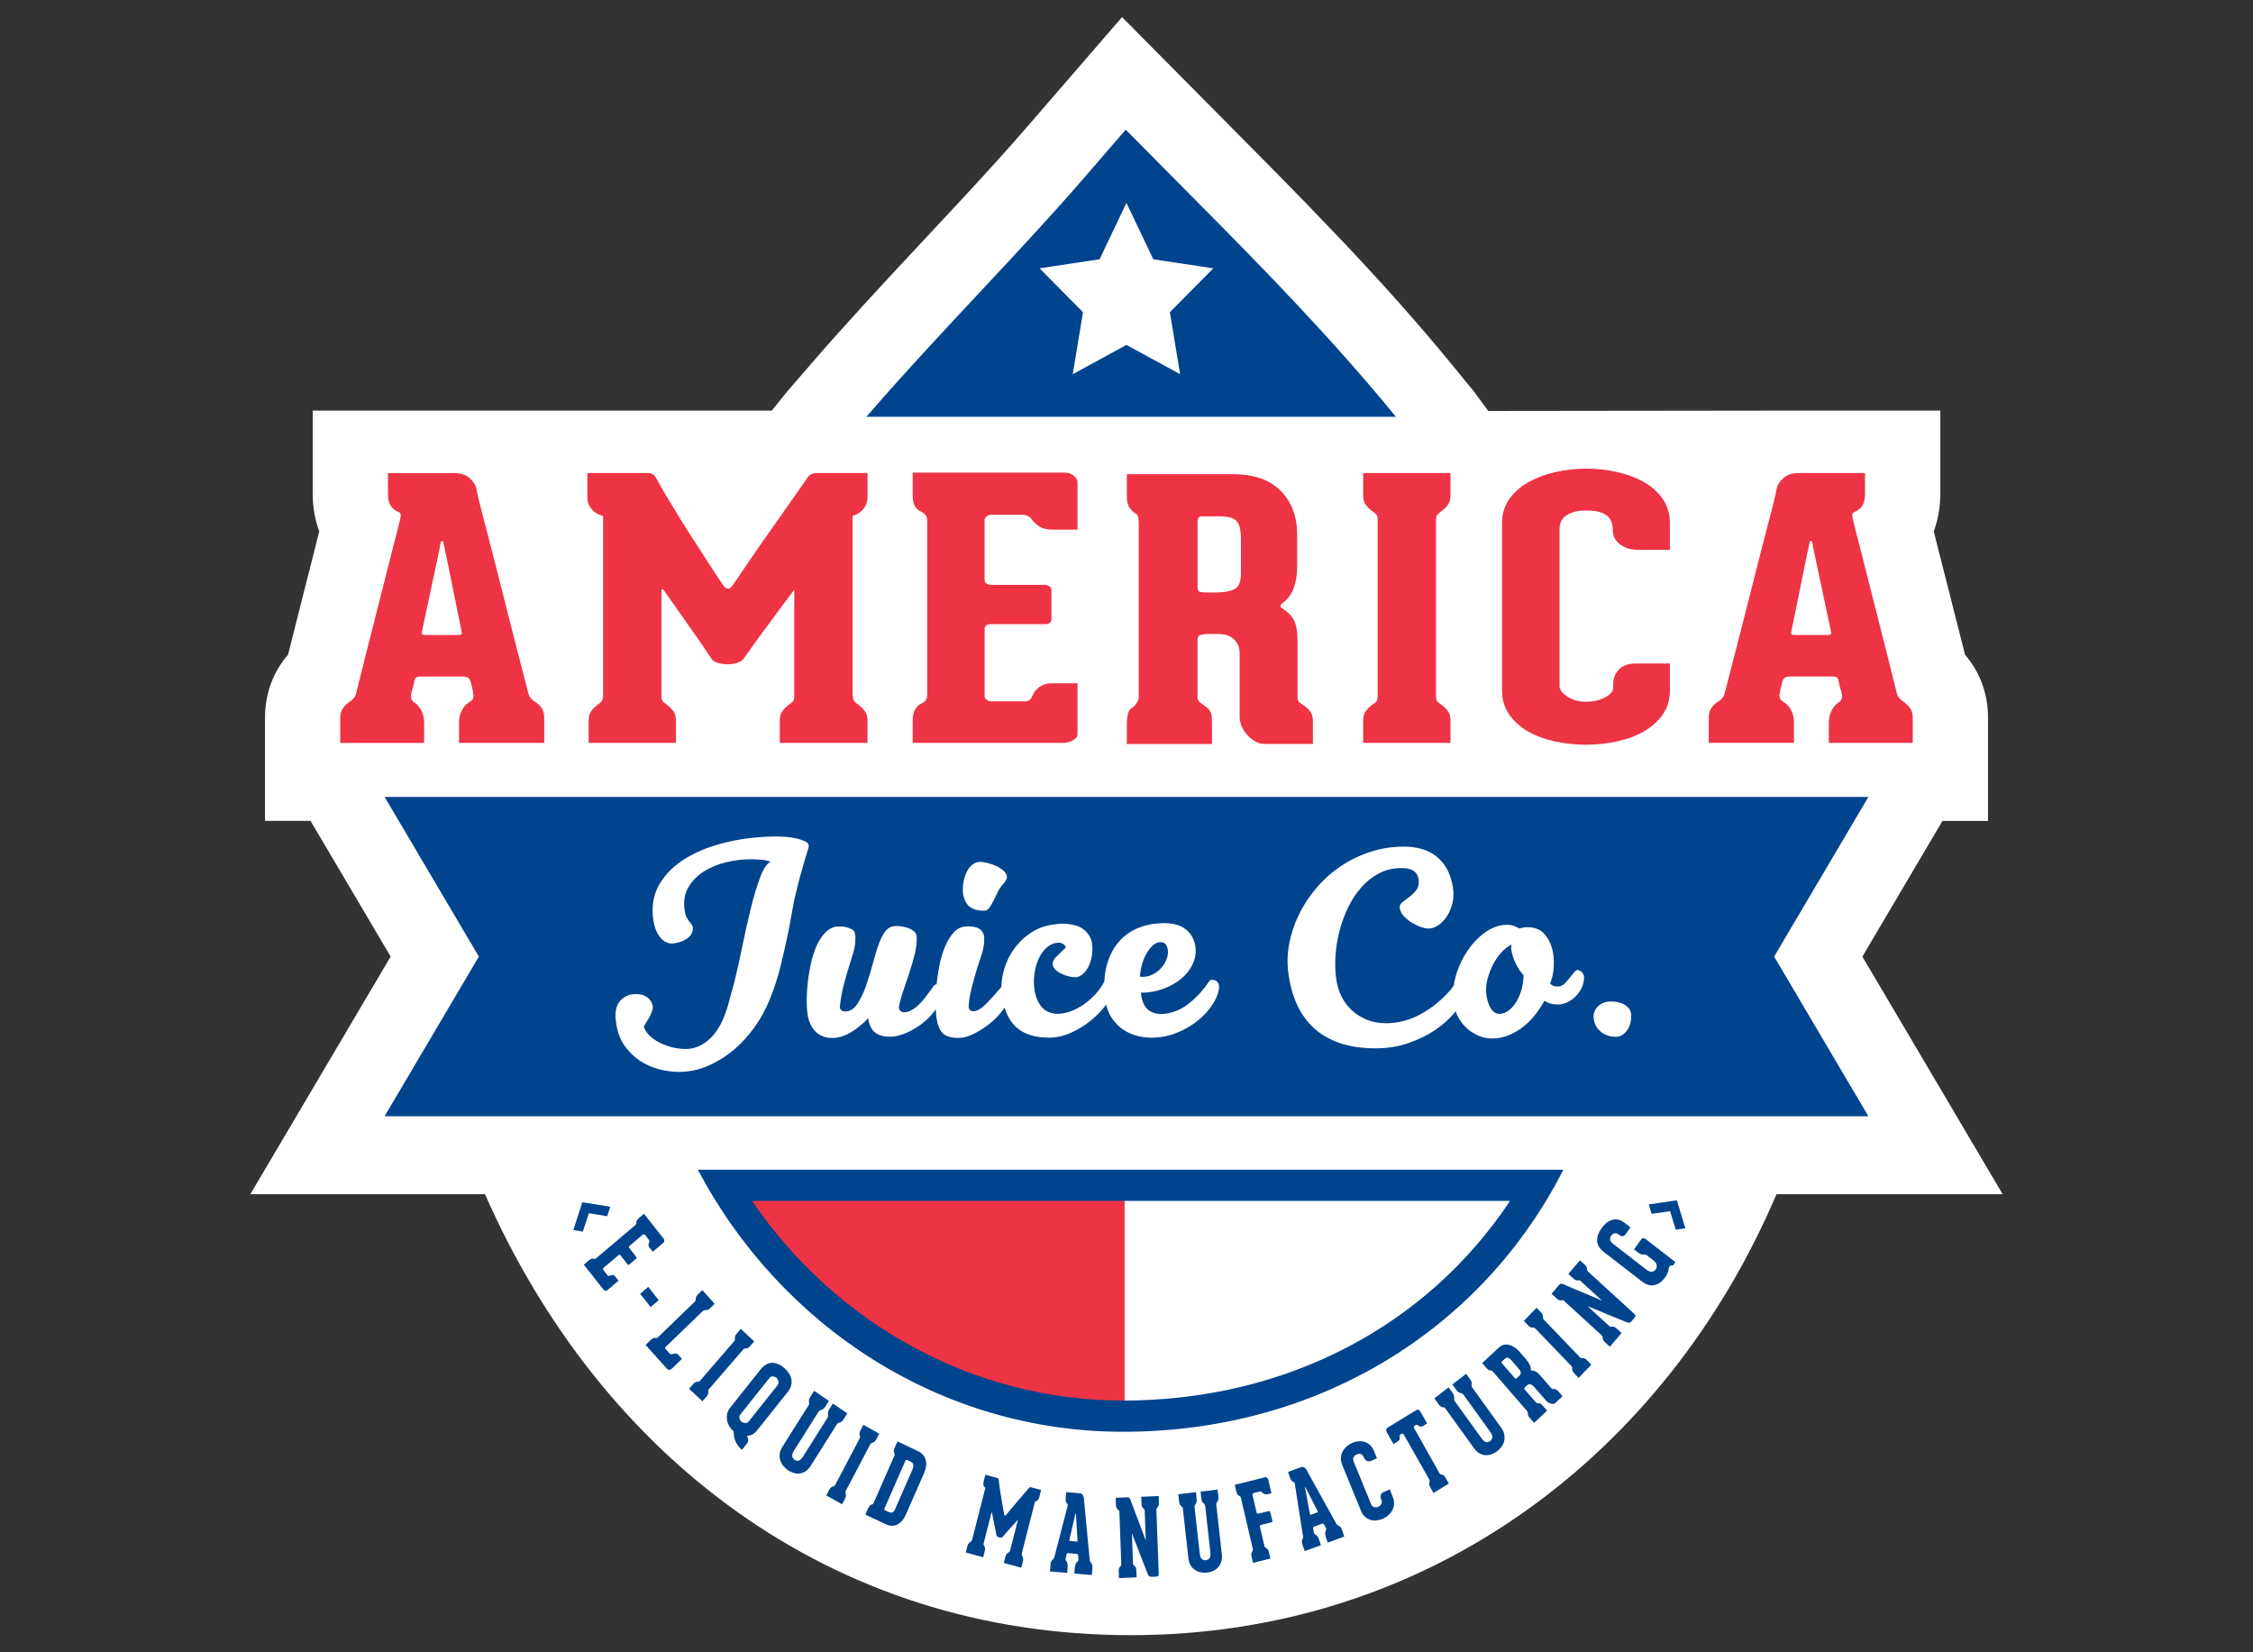 <?xml version="1.0" encoding="utf-8"?>
<!-- Generator: Adobe Illustrator 23.0.1, SVG Export Plug-In . SVG Version: 6.00 Build 0)  -->
<svg version="1.1" id="Layer_1" xmlns="http://www.w3.org/2000/svg" xmlns:xlink="http://www.w3.org/1999/xlink" x="0px" y="0px"
	 viewBox="0 0 810 594" style="enable-background:new 0 0 810 594;" xml:space="preserve">
<rect x="0" y="0" width="810" height="594" fill="#333333" stroke="none"/>
<style type="text/css">
	.st0{fill:#FFFFFF;}
	.st1{clip-path:url(#SVGID_2_);}
	.st2{fill:#ED3344;}
	.st3{fill:#00448E;}
	.st4{fill:#EE3444;}
</style>
<g>
	<g>
		<path class="st0" d="M720,429.32l-50.44-85.43l28.8-48.78h16.37v-27.72v-8.93v-0.47c0-8.07-2.55-15.52-7.46-21.65
			c-0.27-0.33-0.54-0.66-0.81-0.98c-2.2-8.79-4.24-16.86-6.14-24.26c-0.98-3.77-1.92-7.45-2.82-11.05
			c-0.82-3.31-1.57-6.32-2.28-9.05c1.37-3.66,2.36-8.17,2.36-13.57v-7v-22.82h-50.79l-111.75,0.13l-5.11-6.96l-1.72-2.1l-5.69-6.97
			c-12.49-15.29-25.65-29.92-38.9-43.97l-13.96-14.57c-7.01-7.23-14-14.29-20.87-21.22L403.4,6.15l-34.07,39.38
			c-7.7,8.9-16.02,18.01-24.27,26.9l-16.43,17.61c-12.28,13.16-24.92,26.76-37.29,41.08l-7.18,8.3l-1.2,1.39l-5.48,6.8H112.42v22.82
			v7c0,5.41,0.99,9.93,2.36,13.57c-0.7,2.72-1.46,5.74-2.27,9.03c-0.89,3.6-1.83,7.28-2.85,11.19c-1.88,7.31-3.91,15.36-6.1,24.15
			c-0.29,0.34-0.58,0.68-0.86,1.03c-4.85,6.04-7.42,13.5-7.42,21.59v0.47v8.93v27.72h16.37l28.8,48.78L90,429.32
			c0,0,61.21,0,84.36,0c41.33,93.81,124.01,158.52,232.16,158.52c108.15,0,192.81-66.11,232.16-158.52H720z"/>
		<g>
			<g>
				<defs>
					<path id="SVGID_1_" d="M229.32,331.32c0-97.33,68.23-167.57,126.01-229.54c11.85-12.66,23.44-25.14,34.15-37.52l15.25-17.63
						l25.19,25.42c68.18,68.64,150.26,154.16,150.26,262.94c0,101.09-76.16,177.32-177.19,177.32
						C307.22,512.3,229.32,431.1,229.32,331.32z"/>
				</defs>
				<clipPath id="SVGID_2_">
					<use xlink:href="#SVGID_1_"  style="overflow:visible;"/>
				</clipPath>
				<g class="st1">
					<g>
						<g>
							<path class="st2" d="M252.61,509.46c49.18,2.21,99.87,3.66,151.72,4.3v-91.33H252.61V509.46z"/>
						</g>
					</g>
				</g>
			</g>
			<g>
				<g>
					<path class="st3" d="M211.79,436.18c-0.07,0.02-0.12,0.05-0.13,0.08l-2.09,6.4c-0.02,0.06-0.06,0.09-0.13,0.08l-3.23-0.52
						c-0.06-0.01-0.09-0.05-0.06-0.11l3.18-9.81l0.03-0.1l0.02,0.03l0.08-0.01l9.84,1.59c0.06,0.01,0.09,0.05,0.07,0.11l-1.03,3.22
						c-0.02,0.06-0.06,0.09-0.13,0.08L211.79,436.18z"/>
				</g>
				<g>
					<path class="st3" d="M231.47,443.72c-0.15,0-0.27,0.04-0.36,0.12l-4.8,4.06c-0.14,0.12-0.21,0.24-0.21,0.37
						c-0.01,0.13,0.03,0.25,0.11,0.35l2.51,3.19c0.06,0.08,0.1,0.2,0.11,0.35c0.01,0.15-0.07,0.29-0.22,0.42l-2.31,1.95
						c-0.27,0.23-0.5,0.22-0.7-0.04l-2.53-3.21c-0.2-0.25-0.43-0.27-0.68-0.07l-5.4,4.57c-0.12,0.1-0.18,0.22-0.19,0.37
						c-0.02,0.15,0.02,0.27,0.1,0.37l1.6,2.03c0.12,0.15,0.31,0.19,0.57,0.11c0.13-0.05,0.27-0.1,0.45-0.17
						c0.17-0.07,0.35-0.1,0.55-0.11c0.19,0,0.38,0.03,0.57,0.09c0.2,0.06,0.36,0.18,0.51,0.37l1.23,1.57l-4.04,3.42
						c-0.21,0.18-0.46,0.23-0.74,0.16c-0.28-0.07-0.49-0.2-0.64-0.39l-1.3-1.64l-4.57-5.8l-1.19-1.52l1.73-1.46
						c0.42-0.36,0.78-0.58,1.08-0.66c0.3-0.08,0.57-0.08,0.8,0c0.29,0.09,0.58,0.01,0.85-0.21l14.03-11.87
						c0.31-0.26,0.44-0.56,0.41-0.9c-0.04-0.25,0.01-0.5,0.14-0.77c0.13-0.26,0.39-0.56,0.77-0.88l1.82-1.54l7.14,9.05
						c0.16,0.2,0.21,0.45,0.15,0.74c-0.06,0.29-0.17,0.5-0.32,0.63l-3.81,3.23l-1.18-1.49c-0.26-0.34-0.38-0.69-0.35-1.05
						c0.03-0.37,0.1-0.66,0.21-0.9c0.14-0.32,0.12-0.59-0.07-0.83l-1.5-1.89C231.72,443.77,231.62,443.73,231.47,443.72z"/>
				</g>
				<g>
					<path class="st3" d="M234.01,469.82c-0.06,0.05-0.1,0.06-0.13,0.02l-3.69-4.68c-0.03-0.04-0.01-0.08,0.04-0.13l2.75-2.32
						c0.05-0.05,0.1-0.06,0.12-0.03l3.69,4.68c0.02,0.03,0.01,0.07-0.05,0.12L234.01,469.82z"/>
				</g>
				<g>
					<path class="st3" d="M245.17,488.53l-3.52,3.4c-0.36,0.35-0.71,0.52-1.04,0.51c-0.33,0-0.56-0.08-0.67-0.2l-0.3-0.33l-7.53-8.4
						l1.75-1.69c0.4-0.38,0.74-0.63,1.03-0.75c0.29-0.12,0.55-0.13,0.78-0.07c0.11,0.05,0.24,0.05,0.39,0.03
						c0.15-0.02,0.29-0.1,0.41-0.22l13.07-12.6l0.17-0.16c0.18-0.18,0.29-0.32,0.32-0.43c0.04-0.11,0.06-0.25,0.06-0.4
						c0-0.23,0.04-0.51,0.12-0.83c0.09-0.32,0.29-0.63,0.59-0.93l1.72-1.66l4.42,4.93l-1.72,1.65c-0.31,0.3-0.62,0.48-0.94,0.55
						c-0.32,0.07-0.58,0.09-0.81,0.07c-0.14-0.01-0.27,0-0.38,0.03c-0.1,0.03-0.25,0.14-0.43,0.31l-13.26,12.79
						c-0.31,0.3-0.37,0.55-0.19,0.76l1.59,1.77c0.1,0.11,0.24,0.18,0.43,0.19c0.19,0.02,0.34,0,0.48-0.04
						c0.25-0.09,0.6-0.17,1.02-0.22c0.43-0.06,0.8,0.1,1.11,0.45L245.17,488.53z"/>
				</g>
				<g>
					<path class="st3" d="M254.68,499.76c-0.02,0.12-0.02,0.24-0.01,0.36c0.03,0.23,0.01,0.51-0.05,0.84
						c-0.06,0.32-0.22,0.65-0.51,0.98l-1.56,1.81l-4.81-4.47l1.56-1.82c0.28-0.32,0.58-0.53,0.88-0.63c0.31-0.1,0.58-0.14,0.8-0.14
						c0.13,0.02,0.25,0,0.35-0.03c0.11-0.04,0.25-0.17,0.43-0.38l12.11-14.02l0.03-0.03c0.16-0.2,0.26-0.35,0.29-0.46
						c0.03-0.11,0.04-0.24,0.03-0.39c-0.03-0.23-0.01-0.51,0.04-0.84c0.06-0.33,0.23-0.66,0.51-0.98l1.56-1.81l4.82,4.47l-1.56,1.81
						c-0.28,0.33-0.58,0.53-0.88,0.63c-0.31,0.09-0.58,0.14-0.8,0.14c-0.13,0.02-0.25,0.05-0.37,0.08
						c-0.12,0.03-0.25,0.15-0.42,0.34l-0.02,0.03l-12.11,14.02C254.81,499.48,254.7,499.65,254.68,499.76z"/>
				</g>
				<g>
					<path class="st3" d="M266.76,521.25c-0.68-0.58-1.21-1.18-1.6-1.77c-0.39-0.59-0.68-1.15-0.87-1.67
						c-0.2-0.52-0.33-0.99-0.38-1.4c-0.05-0.41-0.09-0.73-0.11-0.94c0-0.13-0.01-0.32-0.01-0.56c0-0.23-0.09-0.42-0.25-0.56
						c-0.49-0.42-0.92-0.94-1.31-1.57c-0.38-0.63-0.66-1.32-0.81-2.08c-0.16-0.76-0.16-1.54-0.01-2.36c0.16-0.82,0.54-1.6,1.14-2.35
						l11.04-13.85c0.6-0.75,1.25-1.31,1.94-1.67c0.7-0.35,1.4-0.54,2.12-0.54c0.72,0,1.45,0.16,2.17,0.48
						c0.73,0.32,1.43,0.78,2.11,1.36c0.68,0.59,1.24,1.22,1.69,1.9c0.45,0.69,0.74,1.4,0.89,2.14c0.14,0.74,0.12,1.5-0.08,2.28
						c-0.2,0.78-0.6,1.55-1.21,2.3l-11.04,13.85c-0.32,0.4-0.63,0.71-0.95,0.96c-0.32,0.25-0.62,0.43-0.9,0.56
						c-0.28,0.12-0.56,0.22-0.83,0.27c-0.27,0.05-0.52,0.08-0.75,0.09c-0.06,0.01-0.1,0.05-0.11,0.12c-0.02,0.07-0.02,0.13,0,0.18
						c0,0.03,0.02,0.06,0.04,0.08c0.03,0.02,0.05,0.05,0.06,0.1l0.05,0.14c0.04,0.06,0.07,0.17,0.11,0.32
						c0.04,0.15,0.07,0.33,0.1,0.53c0.01,0.2,0,0.41-0.06,0.63c-0.05,0.22-0.16,0.43-0.32,0.63L266.76,521.25z M279.6,497.91
						c0.16-0.2,0.25-0.43,0.27-0.67c0.02-0.25,0.01-0.49-0.05-0.75c-0.06-0.25-0.15-0.48-0.27-0.68c-0.12-0.2-0.25-0.37-0.4-0.5
						c-0.15-0.12-0.33-0.23-0.55-0.31c-0.22-0.09-0.44-0.14-0.67-0.17c-0.22-0.03-0.45,0-0.67,0.08c-0.23,0.07-0.42,0.21-0.58,0.41
						l-10.47,13.13c-0.21,0.26-0.33,0.53-0.37,0.79c-0.04,0.27-0.02,0.53,0.05,0.76c0.07,0.24,0.16,0.46,0.3,0.66
						c0.13,0.2,0.25,0.34,0.36,0.44c0.12,0.1,0.28,0.19,0.5,0.27c0.22,0.08,0.45,0.15,0.69,0.19c0.24,0.04,0.48,0.03,0.73-0.04
						c0.24-0.06,0.45-0.2,0.62-0.41L279.6,497.91z"/>
				</g>
				<g>
					<path class="st3" d="M304.62,508.1l-1.47,2.33c-0.23,0.37-0.49,0.62-0.78,0.76c-0.29,0.14-0.55,0.23-0.77,0.27
						c-0.12,0.04-0.23,0.09-0.33,0.14c-0.1,0.06-0.22,0.17-0.35,0.35l-9.52,15.11c-0.52,0.82-1.11,1.44-1.78,1.86
						c-0.67,0.43-1.36,0.69-2.08,0.78c-0.72,0.1-1.43,0.04-2.16-0.17c-0.72-0.21-1.4-0.53-2.06-0.98c-0.65-0.44-1.22-0.96-1.72-1.58
						c-0.49-0.61-0.85-1.28-1.08-2.02c-0.23-0.74-0.29-1.51-0.19-2.32c0.09-0.81,0.4-1.63,0.92-2.45l9.5-15.07
						c0.12-0.19,0.19-0.36,0.2-0.49c0.01-0.13-0.01-0.26-0.06-0.39c-0.07-0.2-0.1-0.47-0.07-0.81c0.02-0.34,0.16-0.72,0.42-1.12
						l1.45-2.3l5.33,3.61l-1.34,2.13c-0.23,0.36-0.51,0.65-0.85,0.86c-0.33,0.2-0.61,0.32-0.83,0.36c-0.14,0.03-0.26,0.07-0.36,0.12
						c-0.1,0.06-0.21,0.18-0.33,0.38l-8.81,13.97c-0.53,0.84-0.75,1.53-0.68,2.06c0.08,0.53,0.37,0.96,0.86,1.3
						c0.49,0.33,0.99,0.43,1.49,0.29c0.49-0.13,1.01-0.62,1.54-1.46l8.79-13.94c0.13-0.2,0.2-0.4,0.22-0.61
						c0.02-0.22,0.01-0.4-0.02-0.55c-0.07-0.2-0.09-0.45-0.05-0.76c0.05-0.31,0.19-0.67,0.45-1.08l1.33-2.1L304.62,508.1z"/>
				</g>
				<g>
					<path class="st3" d="M303.93,536.4c0.01,0.12,0.03,0.23,0.07,0.35c0.08,0.22,0.13,0.49,0.14,0.83
						c0.02,0.33-0.08,0.69-0.28,1.08l-1.12,2.14l-5.67-3.2l1.12-2.14c0.2-0.38,0.44-0.66,0.72-0.82c0.28-0.16,0.52-0.28,0.75-0.33
						c0.13-0.02,0.24-0.06,0.33-0.12c0.1-0.07,0.21-0.22,0.34-0.47l8.68-16.52l0.02-0.04c0.12-0.23,0.18-0.4,0.18-0.51
						c0-0.12-0.02-0.25-0.06-0.39c-0.08-0.22-0.12-0.5-0.14-0.83c-0.02-0.33,0.08-0.7,0.28-1.08l1.12-2.14l5.68,3.21l-1.12,2.14
						c-0.2,0.38-0.44,0.66-0.72,0.83c-0.28,0.16-0.53,0.27-0.75,0.32c-0.12,0.05-0.23,0.1-0.33,0.17c-0.11,0.06-0.22,0.2-0.33,0.43
						l-0.02,0.03l-8.68,16.53C303.98,536.09,303.92,536.28,303.93,536.4z"/>
				</g>
				<g>
					<path class="st3" d="M330.01,521.67c1.5,0.7,2.43,1.76,2.8,3.18c0.37,1.42,0.17,3.01-0.6,4.76l-6.51,14.84
						c-0.77,1.76-1.8,2.96-3.07,3.61c-1.27,0.64-2.66,0.61-4.16-0.09l-7.37-3.47l0.93-2.11c0.23-0.51,0.45-0.88,0.68-1.11
						c0.22-0.22,0.45-0.34,0.7-0.37c0.3-0.06,0.52-0.25,0.67-0.58l7.47-17.02c0.16-0.38,0.15-0.71-0.02-0.98
						c-0.27-0.44-0.22-1.07,0.14-1.89l0.99-2.26L330.01,521.67z M328,528.4c0.34-0.78,0.44-1.41,0.32-1.89
						c-0.13-0.48-0.42-0.84-0.9-1.06l-1.29-0.61c-0.22-0.07-0.38-0.05-0.47,0.08c-0.09,0.13-0.16,0.26-0.23,0.4l-7.43,16.95
						c-0.05,0.11-0.08,0.23-0.1,0.34c-0.01,0.11,0.05,0.21,0.2,0.3l1.15,0.54c0.61,0.29,1.11,0.38,1.51,0.28
						c0.38-0.1,0.7-0.42,0.94-0.96L328,528.4z"/>
				</g>
				<g>
					<path class="st3" d="M373.26,539.07c-0.18,0.23-0.36,0.4-0.53,0.52c-0.21,0.13-0.41,0.2-0.62,0.23l-4.76,18.64l0.03,0.01
						c-0.06,0.25-0.08,0.43-0.06,0.54c0.03,0.11,0.07,0.23,0.15,0.36c0.13,0.19,0.23,0.45,0.32,0.77c0.1,0.32,0.09,0.69-0.02,1.11
						l-0.6,2.35l-6.28-1.72l0.6-2.35c0.1-0.42,0.28-0.75,0.51-0.97c0.23-0.23,0.45-0.4,0.65-0.5c0.13-0.07,0.23-0.15,0.31-0.24
						c0.07-0.08,0.14-0.25,0.21-0.5l2.77-10.83c0.01-0.05,0.02-0.09,0.01-0.12c0-0.02-0.04,0-0.1,0.09c-0.91,1-1.73,1.92-2.47,2.76
						c-0.33,0.36-0.65,0.71-0.96,1.05c-0.3,0.35-0.58,0.66-0.83,0.95c-0.25,0.29-0.47,0.55-0.65,0.76
						c-0.19,0.22-0.31,0.36-0.37,0.42c-0.15,0.2-0.36,0.31-0.61,0.35c-0.25,0.04-0.5,0.03-0.74-0.04c-0.24-0.07-0.46-0.18-0.66-0.34
						c-0.2-0.16-0.32-0.35-0.34-0.57c-0.02-0.09-0.06-0.27-0.11-0.55c-0.05-0.28-0.11-0.62-0.19-1.01c-0.07-0.4-0.16-0.82-0.25-1.29
						c-0.1-0.47-0.2-0.94-0.29-1.42c-0.23-1.13-0.49-2.38-0.76-3.77c-0.01-0.06-0.03-0.09-0.07-0.1c-0.04-0.01-0.08,0.03-0.09,0.13
						l-2.79,10.91c-0.06,0.25-0.09,0.43-0.06,0.54c0.03,0.11,0.08,0.23,0.15,0.36c0.13,0.2,0.23,0.45,0.33,0.77
						c0.09,0.31,0.08,0.69-0.03,1.11l-0.6,2.35l-6.25-1.71l0.6-2.35c0.11-0.42,0.28-0.75,0.51-0.98c0.23-0.24,0.45-0.4,0.65-0.5
						c0.1-0.08,0.19-0.15,0.27-0.23c0.07-0.07,0.15-0.22,0.23-0.44l4.78-18.71c-0.2-0.13-0.36-0.32-0.48-0.53
						c-0.11-0.19-0.18-0.43-0.22-0.72c-0.05-0.3-0.02-0.65,0.09-1.08l0.62-2.42l4.33,1.19c0.14,0.04,0.25,0.12,0.33,0.23
						c0.08,0.11,0.13,0.33,0.15,0.66c0.06,0.55,0.14,1.23,0.26,2.05c0.12,0.82,0.25,1.68,0.39,2.58c0.14,0.91,0.29,1.81,0.45,2.72
						c0.16,0.92,0.3,1.73,0.42,2.45c0.12,0.73,0.27,1.55,0.44,2.48c0.06,0.2,0.13,0.32,0.23,0.37c0.1,0.04,0.22-0.03,0.37-0.2
						c0.4-0.45,0.82-0.95,1.26-1.49c0.38-0.46,0.8-0.96,1.27-1.53c0.47-0.56,0.96-1.15,1.48-1.75c1.19-1.38,2.53-2.96,4.05-4.73
						c0.2-0.29,0.38-0.46,0.54-0.51c0.15-0.05,0.31-0.06,0.48-0.01l3.59,0.98l-0.62,2.43C373.58,538.51,373.44,538.84,373.26,539.07
						z"/>
				</g>
				<g>
					<path class="st3" d="M392.2,561.79c0.15,0.14,0.3,0.36,0.42,0.66c0.12,0.3,0.16,0.66,0.13,1.09l-0.22,2.69l-6.28-0.54
						l0.18-2.23c0.04-0.47,0.14-0.88,0.32-1.25c0.18-0.37,0.35-0.61,0.53-0.73c0.11-0.09,0.21-0.19,0.29-0.28
						c0.08-0.1,0.13-0.26,0.15-0.49c-0.01-0.21-0.01-0.4-0.02-0.59c0-0.15-0.02-0.32-0.04-0.49c-0.02-0.16-0.03-0.31-0.04-0.45
						c-0.03-0.21-0.09-0.35-0.19-0.43c-0.1-0.07-0.23-0.11-0.4-0.13l-2.95-0.26c-0.19-0.02-0.32-0.01-0.4,0.02
						c-0.07,0.04-0.15,0.18-0.21,0.43c-0.03,0.13-0.06,0.27-0.1,0.44c-0.03,0.16-0.08,0.32-0.13,0.47
						c-0.06,0.18-0.11,0.37-0.14,0.57c-0.02,0.23-0.01,0.4,0.03,0.51c0.03,0.1,0.1,0.21,0.19,0.33c0.16,0.14,0.29,0.42,0.41,0.83
						c0.12,0.41,0.15,0.85,0.12,1.31l-0.17,2.19l-6.19-0.53l0.21-2.7c0.04-0.43,0.15-0.78,0.33-1.05c0.18-0.27,0.34-0.46,0.5-0.58
						c0.11-0.1,0.22-0.2,0.31-0.33c0.09-0.12,0.17-0.28,0.23-0.48c0.86-3.37,1.64-6.39,2.34-9.07c0.3-1.14,0.59-2.25,0.87-3.34
						c0.27-1.09,0.52-2.06,0.75-2.92c0.23-0.86,0.41-1.56,0.55-2.09c0.14-0.53,0.21-0.81,0.21-0.83c0.06-0.2,0.09-0.38,0.11-0.55
						c0.01-0.17-0.03-0.28-0.13-0.34c-0.22-0.15-0.39-0.37-0.52-0.69c-0.12-0.31-0.16-0.76-0.11-1.34l0.18-2.2l4.87,0.42
						c0.48,0.04,0.85,0.26,1.1,0.64c0.25,0.39,0.4,0.8,0.42,1.24c-0.01,0.1,0.02,0.5,0.08,1.19c0.06,0.69,0.14,1.56,0.25,2.62
						c0.1,1.06,0.21,2.24,0.34,3.56c0.13,1.31,0.26,2.66,0.37,4c0.3,3.18,0.64,6.78,1.04,10.79
						C391.83,561.24,391.97,561.54,392.2,561.79z M387.05,554.18c0.15,0.01,0.24,0,0.29-0.04c0.05-0.03,0.06-0.13,0.05-0.28
						c0-0.05-0.01-0.32-0.04-0.81c-0.04-0.5-0.07-1.1-0.11-1.79c-0.04-0.7-0.09-1.46-0.13-2.28c-0.05-0.82-0.1-1.58-0.14-2.28
						c-0.03-0.7-0.07-1.29-0.11-1.76c-0.04-0.47-0.05-0.71-0.05-0.74c0.01-0.1-0.02-0.15-0.07-0.14c-0.05,0.01-0.09,0.03-0.12,0.08
						c0,0.03-0.05,0.28-0.15,0.75c-0.1,0.47-0.23,1.05-0.39,1.73c-0.16,0.68-0.33,1.42-0.51,2.2c-0.18,0.79-0.35,1.53-0.51,2.23
						c-0.16,0.69-0.3,1.29-0.41,1.76c-0.11,0.49-0.17,0.75-0.17,0.8c-0.04,0.15-0.03,0.25,0.01,0.29c0.04,0.05,0.13,0.07,0.28,0.08
						L387.05,554.18z"/>
				</g>
				<g>
					<path class="st3" d="M416.57,537.82l0.09,2.59c0.02,0.41-0.05,0.75-0.2,1.03c-0.15,0.28-0.3,0.49-0.47,0.66
						c-0.06,0.05-0.11,0.12-0.16,0.22c-0.05,0.09-0.08,0.23-0.09,0.41l0.85,22.89c0.01,0.46-0.04,0.76-0.18,0.92
						c-0.13,0.14-0.31,0.22-0.54,0.23l-1.92,0.08c-0.59,0.02-1.01-0.27-1.26-0.88c-0.07-0.15-0.25-0.61-0.56-1.39
						c-0.31-0.77-0.67-1.69-1.08-2.76c-0.42-1.06-0.86-2.2-1.32-3.41c-0.47-1.21-0.9-2.32-1.29-3.35c-0.39-1.03-0.73-1.89-1.01-2.59
						c-0.27-0.7-0.42-1.06-0.42-1.08c0-0.03-0.01-0.03-0.03,0c-0.02,0.03-0.03,0.12-0.02,0.27l0.38,10.39
						c0.01,0.23,0.06,0.4,0.15,0.5c0.08,0.1,0.18,0.19,0.29,0.26c0.15,0.12,0.31,0.32,0.48,0.6c0.17,0.28,0.26,0.63,0.27,1.07
						l0.1,2.59l-6.34,0.25l-0.09-2.62c-0.01-0.41,0.05-0.75,0.2-1.03c0.15-0.27,0.31-0.49,0.47-0.62c0.06-0.08,0.12-0.16,0.17-0.24
						c0.05-0.08,0.08-0.21,0.09-0.39l-0.71-19.34c-0.21-0.07-0.41-0.19-0.58-0.37c-0.15-0.14-0.29-0.36-0.42-0.64
						c-0.13-0.28-0.19-0.64-0.21-1.07l-0.1-2.55l4.38-0.17c0.25-0.01,0.48,0.13,0.68,0.44c0.2,0.3,0.34,0.58,0.41,0.83
						c0.05,0.18,0.2,0.62,0.46,1.32c0.26,0.7,0.57,1.53,0.95,2.51c0.37,0.98,0.77,2.02,1.2,3.14c0.43,1.11,0.83,2.17,1.2,3.16
						c0.37,0.99,0.69,1.86,0.96,2.59c0.27,0.74,0.44,1.21,0.51,1.41c0.03,0.05,0.04,0.05,0.05,0c0.01-0.05,0.02-0.11,0.01-0.19
						l-0.38-10.38c-0.01-0.23-0.05-0.41-0.14-0.52c-0.09-0.11-0.19-0.21-0.3-0.28c-0.15-0.12-0.31-0.32-0.46-0.58
						c-0.16-0.26-0.24-0.63-0.26-1.09l-0.09-2.55L416.57,537.82z"/>
				</g>
				<g>
					<path class="st3" d="M437.75,535.5l0.31,2.76c0.05,0.43,0,0.8-0.13,1.11c-0.14,0.3-0.28,0.53-0.43,0.71
						c-0.07,0.11-0.13,0.22-0.17,0.33c-0.04,0.11-0.06,0.28-0.05,0.51l2,17.92c0.1,0.98,0.04,1.84-0.22,2.61
						c-0.25,0.77-0.62,1.43-1.11,1.98c-0.49,0.55-1.07,0.99-1.76,1.3c-0.68,0.32-1.41,0.52-2.18,0.61
						c-0.77,0.09-1.54,0.07-2.29-0.08c-0.76-0.14-1.45-0.42-2.08-0.84c-0.63-0.41-1.16-0.97-1.58-1.66
						c-0.42-0.69-0.69-1.52-0.8-2.49l-1.99-17.89c-0.03-0.23-0.08-0.4-0.15-0.5c-0.07-0.11-0.17-0.2-0.28-0.26
						c-0.18-0.11-0.37-0.3-0.56-0.58c-0.18-0.27-0.31-0.66-0.36-1.14l-0.3-2.72l6.33-0.76l0.28,2.53c0.05,0.43,0.01,0.84-0.12,1.22
						c-0.13,0.38-0.26,0.66-0.42,0.83c-0.09,0.12-0.16,0.23-0.2,0.34c-0.04,0.11-0.05,0.28-0.02,0.51l1.85,16.58
						c0.11,0.99,0.36,1.67,0.75,2.03c0.39,0.35,0.87,0.5,1.46,0.43c0.59-0.07,1.03-0.33,1.33-0.76c0.3-0.44,0.4-1.16,0.28-2.15
						l-1.84-16.54c-0.03-0.23-0.1-0.43-0.21-0.61c-0.12-0.18-0.23-0.32-0.35-0.41c-0.18-0.1-0.35-0.3-0.51-0.56
						c-0.16-0.27-0.26-0.64-0.32-1.13l-0.28-2.5L437.75,535.5z"/>
				</g>
				<g>
					<path class="st3" d="M455.51,531.23c0.23,0.15,0.38,0.38,0.45,0.68l1.15,4.92l-1.32,0.33c-0.43,0.11-0.85,0.08-1.24-0.09
						c-0.4-0.17-0.67-0.35-0.83-0.55c-0.09-0.11-0.19-0.2-0.31-0.28c-0.11-0.08-0.29-0.09-0.51-0.03l-2.2,0.55
						c-0.14,0.03-0.25,0.12-0.33,0.26c-0.08,0.14-0.1,0.28-0.07,0.43l1.47,6.27c0.05,0.23,0.14,0.36,0.26,0.42
						c0.12,0.05,0.26,0.05,0.42,0.01l3.71-0.93c0.16-0.05,0.31,0.08,0.44,0.36c0.13,0.29,0.22,0.51,0.26,0.69l0.55,2.36
						c0.08,0.35-0.01,0.56-0.28,0.63l-3.83,0.96c-0.1,0.03-0.19,0.1-0.27,0.23c-0.08,0.13-0.1,0.28-0.06,0.45l1.58,6.76
						c0.06,0.27,0.14,0.46,0.22,0.54c0.08,0.08,0.18,0.15,0.31,0.2c0.2,0.11,0.41,0.28,0.62,0.52c0.22,0.23,0.38,0.57,0.48,0.99
						l0.55,2.37l-6.25,1.56l-0.55-2.36c-0.09-0.42-0.09-0.79,0-1.11c0.1-0.31,0.21-0.57,0.34-0.76c0.06-0.09,0.11-0.18,0.15-0.27
						c0.03-0.09,0.03-0.23,0.01-0.44l-4.31-18.43c-0.1-0.4-0.28-0.63-0.55-0.7c-0.24-0.08-0.44-0.23-0.64-0.48
						c-0.18-0.25-0.34-0.66-0.48-1.23l-0.52-2.26l10.96-2.75C455.08,531.02,455.28,531.07,455.51,531.23z"/>
				</g>
				<g>
					<path class="st3" d="M481.24,548.49c0.19,0.07,0.41,0.21,0.64,0.42c0.23,0.22,0.41,0.53,0.56,0.94l0.86,2.55l-5.95,2.17
						l-0.72-2.11c-0.15-0.44-0.22-0.86-0.2-1.28c0.02-0.41,0.08-0.71,0.2-0.89c0.07-0.13,0.12-0.26,0.15-0.38
						c0.04-0.12,0.01-0.29-0.06-0.51c-0.08-0.19-0.17-0.36-0.24-0.53c-0.07-0.14-0.14-0.28-0.23-0.43
						c-0.08-0.15-0.16-0.28-0.22-0.39c-0.11-0.18-0.22-0.28-0.34-0.31c-0.11-0.02-0.26-0.01-0.42,0.05l-2.79,1.02
						c-0.18,0.07-0.29,0.13-0.35,0.19c-0.06,0.06-0.06,0.22-0.02,0.48c0.02,0.13,0.05,0.28,0.08,0.44c0.03,0.17,0.05,0.33,0.06,0.49
						c0.02,0.18,0.05,0.38,0.1,0.58c0.08,0.22,0.15,0.37,0.22,0.45c0.07,0.08,0.17,0.16,0.31,0.22c0.19,0.06,0.43,0.25,0.7,0.58
						c0.27,0.33,0.48,0.71,0.62,1.15l0.71,2.08l-5.85,2.15l-0.87-2.55c-0.14-0.41-0.19-0.78-0.13-1.1c0.06-0.32,0.13-0.56,0.23-0.74
						c0.06-0.13,0.12-0.27,0.15-0.43c0.04-0.15,0.05-0.33,0.02-0.54c-0.55-3.43-1.03-6.52-1.45-9.26c-0.17-1.16-0.35-2.3-0.53-3.41
						c-0.17-1.11-0.33-2.1-0.47-2.98c-0.13-0.88-0.24-1.59-0.33-2.14c-0.08-0.54-0.13-0.83-0.14-0.85
						c-0.03-0.21-0.07-0.39-0.12-0.55c-0.05-0.16-0.14-0.24-0.25-0.26c-0.26-0.04-0.51-0.17-0.74-0.4
						c-0.24-0.23-0.45-0.62-0.64-1.18l-0.71-2.07l4.61-1.69c0.46-0.17,0.87-0.13,1.26,0.12c0.38,0.24,0.68,0.55,0.87,0.95
						c0.04,0.1,0.22,0.45,0.54,1.05c0.33,0.6,0.75,1.36,1.26,2.28c0.51,0.92,1.09,1.95,1.72,3.1c0.63,1.14,1.28,2.31,1.93,3.49
						c1.52,2.78,3.26,5.91,5.21,9.4C480.68,548.14,480.93,548.35,481.24,548.49z M473.53,543.73c0.14-0.05,0.22-0.1,0.25-0.15
						c0.03-0.05,0.01-0.15-0.06-0.28c-0.01-0.05-0.14-0.29-0.36-0.73c-0.23-0.44-0.49-0.97-0.81-1.59c-0.31-0.63-0.65-1.3-1.02-2.02
						c-0.37-0.73-0.72-1.4-1.03-2.02c-0.31-0.62-0.58-1.14-0.8-1.56c-0.21-0.41-0.33-0.63-0.34-0.65c-0.03-0.1-0.07-0.13-0.12-0.1
						c-0.05,0.03-0.08,0.07-0.08,0.13c0.01,0.02,0.06,0.27,0.15,0.74c0.1,0.47,0.2,1.05,0.33,1.75c0.12,0.69,0.26,1.43,0.41,2.22
						c0.15,0.8,0.29,1.54,0.41,2.25c0.13,0.7,0.24,1.3,0.33,1.79c0.09,0.48,0.14,0.76,0.15,0.8c0.03,0.15,0.08,0.24,0.13,0.26
						c0.05,0.02,0.14,0.01,0.29-0.04L473.53,543.73z"/>
				</g>
				<g>
					<path class="st3" d="M497.21,545.97c-0.72,0.32-1.46,0.52-2.23,0.6c-0.78,0.09-1.52,0.03-2.23-0.17
						c-0.71-0.21-1.37-0.57-1.98-1.11c-0.61-0.53-1.09-1.25-1.46-2.15l-6.76-16.5c-0.37-0.9-0.53-1.76-0.48-2.58
						c0.05-0.82,0.26-1.57,0.62-2.25c0.36-0.68,0.84-1.28,1.43-1.8c0.59-0.53,1.24-0.95,1.97-1.27c0.71-0.32,1.46-0.51,2.24-0.59
						c0.78-0.07,1.53-0.01,2.23,0.2c0.71,0.2,1.37,0.57,1.97,1.11c0.59,0.53,1.08,1.25,1.44,2.15l1.08,2.63l-2.17,0.96
						c-0.49,0.22-0.97,0.22-1.44,0c-0.48-0.21-0.83-0.6-1.06-1.17l-0.02-0.04c-0.1-0.24-0.22-0.46-0.37-0.68
						c-0.14-0.21-0.32-0.38-0.52-0.5c-0.19-0.12-0.44-0.19-0.72-0.19c-0.29,0-0.62,0.08-1.01,0.26c-0.37,0.16-0.64,0.35-0.83,0.58
						c-0.18,0.22-0.31,0.44-0.37,0.66c-0.07,0.23-0.08,0.46-0.04,0.69c0.04,0.23,0.09,0.43,0.16,0.6l6.38,15.57
						c0.13,0.33,0.45,0.59,0.93,0.78c0.49,0.2,0.98,0.18,1.49-0.05c0.5-0.22,0.88-0.55,1.13-1c0.25-0.45,0.3-0.86,0.14-1.24
						l-0.14-0.35c-0.22-0.55-0.28-1.07-0.18-1.58c0.11-0.51,0.41-0.87,0.93-1.1l2.29-1.01l1.09,2.67c0.37,0.9,0.53,1.76,0.48,2.58
						c-0.05,0.82-0.25,1.56-0.61,2.24c-0.35,0.67-0.83,1.26-1.43,1.78C498.58,545.24,497.92,545.65,497.21,545.97z"/>
				</g>
				<g>
					<path class="st3" d="M509.96,506.78c0.24,0.06,0.53,0.38,0.86,0.96l1.32,2.33l0.95,1.67l-1.58,0.96
						c-0.47,0.29-0.97,0.24-1.51-0.15c-0.23-0.19-0.41-0.3-0.54-0.34c-0.13-0.04-0.35,0.03-0.66,0.22l-0.35,0.22
						c-0.24,0.14-0.25,0.4-0.03,0.78l9.09,16.15c0.13,0.22,0.25,0.36,0.37,0.4c0.13,0.04,0.26,0.08,0.4,0.12
						c0.19,0.03,0.41,0.13,0.68,0.28c0.26,0.16,0.5,0.44,0.73,0.84l1.21,2.13l-5.55,3.37l-1.2-2.13c-0.22-0.38-0.32-0.72-0.33-1.05
						c0-0.33,0.04-0.59,0.12-0.79c0.04-0.15,0.06-0.29,0.05-0.44c-0.01-0.14-0.06-0.3-0.17-0.48l-9.2-16.22
						c-0.09-0.15-0.21-0.24-0.36-0.25c-0.15-0.01-0.28,0.01-0.37,0.06l-0.27,0.17c-0.11,0.07-0.22,0.18-0.34,0.34
						c-0.12,0.16-0.15,0.42-0.1,0.77c0.06,0.39,0.03,0.69-0.06,0.89c-0.09,0.21-0.34,0.43-0.73,0.68l-1.42,0.86l-1.04-1.83
						l-1.23-2.17c-0.29-0.51-0.39-0.92-0.3-1.23c0.1-0.31,0.29-0.56,0.6-0.75l10.02-6.11C509.41,506.8,509.72,506.71,509.96,506.78z
						"/>
				</g>
				<g>
					<path class="st3" d="M527.1,493.88l1.6,2.23c0.25,0.35,0.39,0.69,0.42,1.02c0.03,0.33,0.02,0.61-0.03,0.84
						c-0.01,0.13-0.01,0.26,0.02,0.38c0.02,0.11,0.08,0.27,0.2,0.47l10.42,14.46c0.57,0.78,0.92,1.57,1.08,2.37
						c0.15,0.8,0.15,1.56,0,2.29c-0.15,0.73-0.45,1.41-0.89,2.04c-0.44,0.63-0.97,1.18-1.59,1.67c-0.62,0.48-1.3,0.85-2.02,1.12
						c-0.72,0.27-1.45,0.39-2.2,0.36c-0.75-0.03-1.47-0.24-2.16-0.61c-0.71-0.38-1.34-0.95-1.91-1.74l-10.39-14.42
						c-0.13-0.19-0.26-0.31-0.38-0.36c-0.11-0.05-0.24-0.08-0.37-0.07c-0.21,0-0.46-0.07-0.76-0.21c-0.3-0.14-0.59-0.4-0.87-0.8
						l-1.59-2.2l5.1-3.95l1.48,2.04c0.26,0.35,0.42,0.72,0.49,1.11c0.07,0.4,0.09,0.7,0.04,0.93c-0.02,0.15-0.03,0.29-0.01,0.4
						c0.02,0.11,0.09,0.26,0.22,0.45l9.64,13.37c0.58,0.8,1.13,1.26,1.63,1.36c0.51,0.11,1-0.03,1.47-0.39
						c0.47-0.37,0.73-0.82,0.78-1.35c0.05-0.53-0.22-1.2-0.8-2.01l-9.61-13.34c-0.14-0.18-0.3-0.32-0.49-0.42
						c-0.19-0.1-0.35-0.15-0.49-0.17c-0.21,0-0.45-0.07-0.71-0.22c-0.27-0.15-0.54-0.42-0.82-0.81l-1.45-2.01L527.1,493.88z"/>
				</g>
				<g>
					<path class="st3" d="M558.53,499.34c0.19-0.01,0.44,0.03,0.74,0.11c0.3,0.09,0.6,0.3,0.9,0.65l1.6,1.84l-2.63,2.45
						c-0.2,0.19-0.45,0.29-0.75,0.31c-0.3,0.02-0.6-0.02-0.91-0.12c-0.31-0.09-0.61-0.23-0.89-0.41c-0.29-0.18-0.52-0.38-0.7-0.59
						l-4.36-5.02c-0.3-0.35-0.58-0.58-0.85-0.72c-0.27-0.13-0.51-0.2-0.73-0.2c-0.22-0.01-0.41,0.04-0.59,0.13
						c-0.17,0.1-0.32,0.2-0.42,0.3l-0.52,0.48c-0.25,0.27-0.39,0.46-0.4,0.58c-0.02,0.13,0.05,0.28,0.22,0.47l3.97,4.57
						c0.15,0.17,0.35,0.27,0.6,0.28c0.25,0.01,0.45,0.02,0.61,0.05c0.26,0.03,0.48,0.12,0.66,0.27c0.18,0.14,0.42,0.39,0.72,0.73
						l1.42,1.64l-4.69,4.37l-1.35-1.55c-0.28-0.33-0.51-0.62-0.68-0.9c-0.17-0.28-0.23-0.52-0.19-0.73
						c0.02-0.15-0.02-0.35-0.07-0.58c-0.06-0.23-0.16-0.43-0.3-0.58l-11.92-13.73c-0.13-0.15-0.29-0.31-0.47-0.49
						c-0.19-0.18-0.32-0.26-0.42-0.24c-0.21,0.02-0.46-0.02-0.75-0.13c-0.29-0.11-0.6-0.36-0.93-0.74l-1.58-1.81l5.81-5.42
						c1.17-1.1,2.45-1.48,3.82-1.15c1.37,0.33,2.67,1.2,3.91,2.62l2.24,2.58c0.53,0.61,0.96,1.23,1.27,1.85
						c0.32,0.63,0.46,1.25,0.43,1.86c-0.01,0.05,0.01,0.13,0.07,0.22c0.06,0.1,0.15,0.14,0.28,0.13c0.63,0,1.16,0.14,1.59,0.41
						c0.43,0.27,0.96,0.76,1.58,1.47l3.83,4.42c0.15,0.18,0.29,0.27,0.42,0.29C558.24,499.33,558.38,499.34,558.53,499.34z
						 M543.63,489.32c-0.58-0.67-1.06-1.07-1.44-1.2c-0.39-0.13-0.82,0.04-1.32,0.51l-0.96,0.9c-0.16,0.14-0.1,0.37,0.16,0.68
						l4.49,5.17c0.16,0.19,0.3,0.28,0.4,0.27c0.11-0.01,0.26-0.12,0.49-0.32l0.54-0.5c0.41-0.38,0.66-0.77,0.74-1.16
						c0.1-0.4-0.15-0.93-0.73-1.61L543.63,489.32z"/>
				</g>
				<g>
					<path class="st3" d="M568.4,488.18c0.11,0.03,0.23,0.04,0.34,0.03c0.22-0.01,0.49,0.02,0.8,0.1c0.31,0.08,0.62,0.27,0.91,0.58
						l1.66,1.73l-4.58,4.73l-1.66-1.73c-0.3-0.31-0.49-0.62-0.56-0.94c-0.07-0.32-0.11-0.6-0.09-0.83c0.02-0.13,0.02-0.25-0.02-0.37
						c-0.03-0.11-0.15-0.27-0.34-0.47l-12.81-13.33l-0.02-0.03c-0.18-0.18-0.32-0.29-0.43-0.33c-0.11-0.03-0.23-0.05-0.38-0.05
						c-0.23,0.01-0.5-0.02-0.8-0.1c-0.31-0.08-0.62-0.27-0.92-0.58l-1.65-1.73l4.58-4.73l1.66,1.73c0.3,0.31,0.49,0.63,0.56,0.95
						c0.07,0.32,0.1,0.6,0.09,0.83c0.01,0.13,0.03,0.26,0.05,0.38c0.03,0.12,0.12,0.27,0.3,0.45l0.03,0.03l12.8,13.33
						C568.13,488.03,568.28,488.15,568.4,488.18z"/>
				</g>
				<g>
					<path class="st3" d="M568.02,453.09l1.87,1.71c0.3,0.28,0.49,0.56,0.59,0.86c0.09,0.3,0.14,0.56,0.14,0.8
						c-0.01,0.08,0.01,0.17,0.04,0.27c0.03,0.1,0.11,0.22,0.22,0.35l16.58,15.16c0.33,0.31,0.51,0.56,0.52,0.76
						c0.02,0.2-0.06,0.39-0.21,0.57l-1.27,1.5c-0.39,0.46-0.88,0.57-1.48,0.34c-0.15-0.05-0.61-0.24-1.35-0.54
						c-0.75-0.31-1.64-0.68-2.67-1.09c-1.04-0.42-2.14-0.87-3.3-1.35c-1.16-0.48-2.24-0.93-3.23-1.34c-0.99-0.41-1.83-0.75-2.5-1.03
						c-0.68-0.27-1.03-0.41-1.05-0.43c-0.02-0.01-0.03,0-0.02,0.03c0.01,0.03,0.06,0.1,0.17,0.2l7.52,6.88
						c0.16,0.15,0.32,0.23,0.44,0.23c0.13,0,0.26-0.01,0.39-0.04c0.19-0.03,0.44-0.01,0.75,0.05c0.31,0.07,0.62,0.24,0.94,0.53
						l1.88,1.71l-4.2,4.92l-1.9-1.74c-0.3-0.27-0.5-0.56-0.59-0.86c-0.09-0.3-0.13-0.56-0.11-0.78c-0.01-0.1-0.03-0.2-0.05-0.28
						c-0.02-0.1-0.09-0.21-0.21-0.34l-14-12.81c-0.2,0.11-0.42,0.18-0.66,0.19c-0.21,0.01-0.45-0.03-0.73-0.13
						c-0.28-0.1-0.58-0.29-0.9-0.58l-1.84-1.69l2.9-3.4c0.16-0.2,0.42-0.27,0.77-0.21c0.35,0.06,0.64,0.15,0.87,0.27
						c0.16,0.09,0.57,0.28,1.23,0.56c0.67,0.29,1.47,0.63,2.41,1.03c0.94,0.4,1.95,0.81,3.03,1.26c1.07,0.45,2.09,0.87,3.04,1.28
						c0.95,0.4,1.77,0.76,2.47,1.06c0.7,0.31,1.15,0.5,1.33,0.59c0.05,0.02,0.07,0,0.03-0.04c-0.03-0.04-0.07-0.09-0.13-0.14
						l-7.52-6.87c-0.16-0.15-0.32-0.24-0.46-0.25c-0.14-0.01-0.27,0-0.4,0.03c-0.19,0.03-0.43,0.01-0.72-0.05
						c-0.3-0.06-0.61-0.25-0.94-0.56l-1.85-1.69L568.02,453.09z"/>
				</g>
				<g>
					<path class="st3" d="M602.06,453.51c0.2,0.16,0.23,0.33,0.09,0.52l-0.57,0.78c-0.11,0.16-0.25,0.2-0.41,0.13
						c-0.23-0.04-0.41-0.02-0.56,0.03c-0.15,0.06-0.28,0.15-0.38,0.27c-0.1,0.11-0.17,0.24-0.21,0.38
						c-0.04,0.15-0.07,0.27-0.08,0.37c-0.06,1.04-0.49,2.1-1.26,3.18c-0.52,0.71-1.09,1.31-1.71,1.79
						c-0.63,0.48-1.29,0.81-1.99,0.99c-0.7,0.18-1.43,0.18-2.2,0.01c-0.76-0.17-1.52-0.54-2.28-1.13l-13.86-10.72
						c-1.53-1.18-2.35-2.51-2.45-3.95c-0.1-1.45,0.44-3,1.62-4.64c1.17-1.62,2.47-2.63,3.92-3.02c1.45-0.39,2.93,0,4.44,1.17
						l2.03,1.58l-1.7,2.36c-0.35,0.49-0.71,0.75-1.07,0.8c-0.36,0.05-0.78-0.11-1.26-0.48l-0.03-0.02c-0.56-0.43-1.09-0.61-1.6-0.53
						c-0.51,0.08-0.93,0.36-1.27,0.83c-0.35,0.49-0.49,0.98-0.41,1.47c0.08,0.5,0.44,0.99,1.07,1.48l11.89,9.2
						c0.8,0.61,1.48,0.9,2.05,0.83c0.58-0.06,1.03-0.33,1.37-0.8c0.35-0.49,0.47-1.03,0.36-1.62c-0.12-0.59-0.52-1.16-1.22-1.7
						l-2.45-1.89c-0.22-0.17-0.41-0.26-0.58-0.26c-0.16-0.01-0.35,0.02-0.55,0.08c-0.42,0.16-1.18-0.18-2.28-1.03l-1.07-0.83
						l2.62-3.64c0.19-0.26,0.43-0.39,0.72-0.38c0.29,0,0.58,0.12,0.88,0.35L602.06,453.51z"/>
				</g>
				<g>
					<path class="st3" d="M600.46,435.53c-0.01-0.03-0.05-0.06-0.13-0.08l-6.43,0.93c-0.07,0.01-0.11-0.02-0.12-0.08l-0.98-3.23
						c-0.02-0.06,0-0.1,0.06-0.11l9.87-1.43c0.02,0.02,0.05,0.02,0.08,0.02l0.02-0.03l0.02,0.05c0.02,0.02,0.03,0.03,0.03,0.03
						c-0.01,0.01,0,0.02,0.02,0.03l2.99,9.85c0.02,0.07,0,0.1-0.07,0.11l-3.24,0.47c-0.06,0.01-0.11-0.02-0.13-0.08L600.46,435.53z"
						/>
				</g>
			</g>
			<g>
				<g>
					<path class="st2" d="M192.3,252.28c0.81,0.43,1.58,1.13,2.29,2.08c0.71,0.95,1.07,2.17,1.07,3.63v9.08h-30.62v-7.52
						c0-1.56,0.36-2.98,1.07-4.28c0.71-1.3,1.48-2.16,2.3-2.59c0.51-0.34,0.94-0.69,1.3-1.03c0.35-0.35,0.53-0.91,0.53-1.69
						c-0.1-0.69-0.2-1.34-0.3-1.95c-0.11-0.52-0.23-1.06-0.39-1.62c-0.15-0.56-0.28-1.06-0.38-1.49c-0.21-0.69-0.57-1.14-1.08-1.36
						c-0.51-0.22-1.17-0.33-1.99-0.33h-14.39c-0.91,0-1.55,0.07-1.91,0.2c-0.36,0.13-0.64,0.63-0.84,1.49
						c-0.11,0.43-0.21,0.93-0.31,1.49c-0.1,0.56-0.25,1.1-0.46,1.62c-0.21,0.61-0.35,1.26-0.46,1.95c0,0.78,0.11,1.34,0.31,1.69
						c0.2,0.35,0.55,0.69,1.07,1.03c0.82,0.44,1.59,1.32,2.3,2.66c0.71,1.34,1.07,2.79,1.07,4.35v7.39h-30.16v-9.08
						c0-1.47,0.38-2.68,1.15-3.63c0.77-0.95,1.51-1.64,2.22-2.08c0.51-0.34,0.97-0.73,1.38-1.17c0.41-0.43,0.71-0.99,0.92-1.68
						c2.86-11.5,5.46-21.84,7.81-31c1.02-3.89,1.99-7.69,2.91-11.41c0.92-3.72,1.76-7.05,2.53-9.99c0.77-2.94,1.38-5.32,1.84-7.13
						c0.45-1.82,0.69-2.77,0.69-2.85c0.21-0.69,0.31-1.32,0.31-1.88c0-0.56-0.25-0.93-0.77-1.1c-1.12-0.43-2.04-1.15-2.75-2.14
						c-0.71-0.99-1.07-2.49-1.07-4.48v-7.39h23.73c2.35,0,4.21,0.6,5.59,1.81c1.38,1.21,2.21,2.55,2.52,4.02
						c0,0.35,0.28,1.66,0.85,3.96c0.56,2.29,1.3,5.19,2.22,8.69c0.92,3.5,1.93,7.44,3.06,11.8c1.12,4.37,2.25,8.8,3.37,13.3
						c2.65,10.55,5.71,22.48,9.18,35.8C190.31,250.56,191.07,251.51,192.3,252.28z M164.43,228.29c0.71,0,1.18-0.07,1.38-0.2
						c0.21-0.13,0.26-0.45,0.15-0.97c0-0.17-0.18-1.08-0.53-2.73c-0.36-1.64-0.77-3.63-1.23-5.96c-0.46-2.34-0.97-4.86-1.53-7.59
						c-0.56-2.73-1.07-5.25-1.53-7.59c-0.46-2.33-0.87-4.28-1.23-5.84c-0.36-1.55-0.53-2.38-0.53-2.46c0-0.35-0.14-0.5-0.39-0.46
						c-0.26,0.05-0.43,0.15-0.53,0.33c0,0.09-0.15,0.93-0.46,2.53c-0.31,1.6-0.71,3.57-1.23,5.9c-0.51,2.34-1.05,4.85-1.61,7.53
						c-0.56,2.68-1.1,5.21-1.61,7.59c-0.51,2.38-0.94,4.39-1.3,6.03c-0.36,1.64-0.54,2.55-0.54,2.73c-0.09,0.52-0.05,0.84,0.16,0.97
						c0.2,0.13,0.66,0.2,1.38,0.2H164.43z"/>
				</g>
				<g>
					<path class="st4" d="M311.03,182.05c-0.56,0.91-1.2,1.62-1.92,2.14c-0.82,0.61-1.68,1.04-2.6,1.29v64.73h0.15
						c0,0.86,0.13,1.47,0.39,1.82c0.25,0.35,0.63,0.69,1.15,1.04c0.81,0.51,1.63,1.25,2.45,2.2c0.81,0.96,1.23,2.16,1.23,3.63v8.17
						h-31.54v-8.17c0-1.47,0.41-2.68,1.22-3.63c0.82-0.95,1.63-1.69,2.45-2.2c0.51-0.35,0.89-0.69,1.15-1.04
						c0.25-0.35,0.39-0.95,0.39-1.82v-37.62c0-0.17-0.03-0.3-0.08-0.39c-0.05-0.09-0.18,0.04-0.38,0.39
						c-3.06,4.07-5.82,7.78-8.27,11.16c-1.12,1.47-2.2,2.9-3.21,4.28c-1.03,1.39-1.95,2.66-2.76,3.83
						c-0.82,1.16-1.53,2.18-2.14,3.04c-0.61,0.87-1.02,1.43-1.22,1.69c-0.51,0.78-1.33,1.34-2.45,1.69
						c-1.12,0.35-2.29,0.52-3.52,0.52c-1.23,0-2.4-0.17-3.52-0.52c-1.12-0.34-1.89-0.86-2.29-1.56c-0.21-0.26-0.59-0.82-1.15-1.69
						c-0.57-0.87-1.25-1.9-2.07-3.11c-0.81-1.21-1.73-2.53-2.75-3.96c-1.03-1.43-2.05-2.87-3.06-4.35
						c-2.45-3.46-5.15-7.3-8.11-11.55c-0.11-0.17-0.26-0.25-0.46-0.25c-0.21,0-0.31,0.17-0.31,0.52v37.88
						c0,0.86,0.13,1.47,0.39,1.82c0.25,0.35,0.63,0.69,1.15,1.04c0.81,0.51,1.63,1.25,2.45,2.2c0.81,0.96,1.22,2.16,1.22,3.63v8.17
						h-31.39v-8.17c0-1.47,0.41-2.68,1.22-3.63c0.81-0.95,1.63-1.69,2.45-2.2c0.41-0.35,0.74-0.67,1-0.98
						c0.25-0.3,0.43-0.84,0.53-1.62v-64.99c-1.12-0.25-2.09-0.68-2.91-1.29c-0.71-0.52-1.35-1.23-1.91-2.14
						c-0.56-0.91-0.84-2.1-0.84-3.57v-8.43h21.74c0.71,0,1.32,0.15,1.83,0.45c0.51,0.3,1.02,0.98,1.53,2.01
						c0.92,1.73,2.15,3.87,3.68,6.42c1.53,2.55,3.16,5.23,4.9,8.04c1.73,2.81,3.52,5.62,5.36,8.43c1.83,2.81,3.47,5.34,4.9,7.59
						c1.43,2.25,3.11,4.8,5.05,7.65c0.51,0.61,1.02,0.93,1.53,0.97c0.51,0.05,1.02-0.28,1.53-0.97c1.32-1.82,2.7-3.8,4.13-5.96
						c1.22-1.82,2.6-3.85,4.13-6.1c1.53-2.25,3.16-4.58,4.9-7c3.88-5.53,8.32-11.85,13.32-18.94c0.62-1.13,1.25-1.84,1.92-2.14
						c0.66-0.3,1.4-0.45,2.22-0.45h18.07v8.43C311.88,179.95,311.59,181.14,311.03,182.05z"/>
				</g>
				<g>
					<path class="st2" d="M354.67,185.68c-0.46,0.39-0.69,0.8-0.69,1.23v21.53c0,0.61,0.23,1.06,0.69,1.36
						c0.46,0.3,0.99,0.45,1.61,0.45h19.29c0.51,0,1.05,0.15,1.61,0.45c0.56,0.3,0.84,0.8,0.84,1.49v10.38c0,1.21-0.77,1.81-2.3,1.81
						h-19.44c-1.53,0-2.29,0.57-2.29,1.69v24.26c0,0.52,0.25,0.95,0.77,1.3c0.51,0.35,1.07,0.51,1.68,0.51h12.25
						c0.92,0,1.63-0.43,2.15-1.29c0.2-0.43,0.46-0.95,0.76-1.56c0.31-0.61,0.74-1.17,1.31-1.69c0.56-0.52,1.25-0.97,2.07-1.36
						c0.81-0.39,1.78-0.58,2.91-0.58h9.5v18.16c0,0.95-0.56,1.73-1.69,2.34c-1.13,0.61-2.25,0.91-3.37,0.91h-9.95h-35.06h-9.19
						v-7.78c0-1.9,0.31-3.35,0.92-4.35c0.61-0.99,1.43-1.71,2.45-2.14c1.22-0.61,1.83-1.52,1.83-2.73v-63.04
						c0-1.38-0.67-2.38-1.99-2.98c-1.02-0.43-1.82-1.1-2.37-2.01c-0.57-0.91-0.84-2.23-0.84-3.96v-8.17h54.82
						c1.22,0,2.27,0.39,3.13,1.17c0.87,0.78,1.31,1.51,1.31,2.2v17.12h-9.04c-2.04,0-3.67-0.43-4.9-1.3
						c-1.22-0.86-2.09-1.69-2.6-2.46c-0.72-1.04-1.79-1.56-3.21-1.56h-11.49C355.61,185.1,355.13,185.29,354.67,185.68z"/>
				</g>
				<g>
					<path class="st2" d="M468.5,253.45c0.72,0.43,1.49,1.11,2.3,2.01c0.81,0.91,1.22,2.14,1.22,3.7v8.3h-17.15
						c-1.32,0-2.55-0.32-3.67-0.97c-1.13-0.65-2.09-1.45-2.9-2.4c-0.83-0.95-1.45-1.98-1.92-3.11c-0.46-1.12-0.69-2.16-0.69-3.12
						v-22.7c0-1.56-0.29-2.81-0.84-3.76c-0.57-0.95-1.23-1.69-1.99-2.2c-0.77-0.52-1.61-0.86-2.53-1.04
						c-0.92-0.17-1.74-0.25-2.45-0.25h-3.37c-1.74,0.09-2.83,0.25-3.29,0.52c-0.46,0.26-0.69,0.82-0.69,1.69v20.62
						c0,0.78,0.43,1.47,1.3,2.08c0.87,0.61,1.55,1.12,2.07,1.55c0.81,0.69,1.33,1.43,1.53,2.21c0.21,0.78,0.31,1.95,0.31,3.5v7.39
						h-30.62v-7c0-1.47,0.13-2.75,0.39-3.83c0.25-1.08,0.79-1.84,1.61-2.27c0.51-0.34,1.02-0.88,1.53-1.62
						c0.51-0.73,0.76-1.45,0.76-2.14v-62c0-0.69-0.05-1.47-0.15-2.33c-0.11-0.86-0.36-1.38-0.77-1.55c-0.82-0.43-1.58-1.12-2.3-2.08
						c-0.72-0.95-1.07-2.29-1.07-4.02v-8.17h37.98c7.65,0,13.44,2.01,17.37,6.03c3.93,4.02,5.89,9.23,5.89,15.63v11.67
						c0,2.77-0.41,5.3-1.23,7.59c-0.81,2.29-2.24,4.17-4.29,5.64c-0.2,0.09-0.36,0.32-0.45,0.71c-0.11,0.39,0.1,0.72,0.61,0.97
						c2.25,1.47,3.72,3.05,4.44,4.74c0.71,1.69,1.07,4.13,1.07,7.33v19.98c0,0.78,0.2,1.34,0.61,1.69
						C467.53,252.76,467.99,253.11,468.5,253.45z M446.15,193.79c0-3.03-0.49-5.14-1.45-6.36c-0.97-1.2-3.09-1.82-6.36-1.82h-6.27
						c-1.03,0-1.53,0.69-1.53,2.08v23.35c0,0.86,0.2,1.41,0.61,1.62c0.4,0.22,1.33,0.33,2.75,0.33h3.52c2.66,0,4.77-0.39,6.36-1.17
						c1.58-0.78,2.37-2.68,2.37-5.71V193.79z"/>
				</g>
				<g>
					<path class="st2" d="M516.73,252.15c0.31,0.35,0.66,0.66,1.07,0.91c0.82,0.51,1.63,1.25,2.45,2.2
						c0.82,0.96,1.23,2.16,1.23,3.63v8.17h-31.39v-8.17c0-1.47,0.41-2.68,1.23-3.63c0.81-0.95,1.63-1.69,2.45-2.2
						c0.51-0.26,0.89-0.56,1.15-0.91c0.25-0.34,0.38-0.99,0.38-1.94v-63.17v-0.13c0-0.86-0.13-1.47-0.38-1.81
						c-0.25-0.34-0.64-0.69-1.15-1.03c-0.82-0.52-1.63-1.26-2.45-2.21c-0.82-0.95-1.23-2.16-1.23-3.63v-8.17h31.39v8.17
						c0,1.47-0.41,2.68-1.23,3.63c-0.82,0.95-1.63,1.69-2.45,2.21c-0.41,0.34-0.76,0.69-1.07,1.03c-0.31,0.35-0.46,0.95-0.46,1.81
						v0.13v63.17C516.27,251.16,516.42,251.81,516.73,252.15z"/>
				</g>
				<g>
					<path class="st2" d="M570.16,267.72c-3.78,0-7.48-0.39-11.1-1.17c-3.62-0.78-6.84-1.97-9.64-3.57c-2.81-1.6-5.08-3.63-6.81-6.1
						c-1.74-2.47-2.6-5.34-2.6-8.63v-60.19c0-3.28,0.86-6.16,2.6-8.62c1.73-2.47,4.03-4.5,6.89-6.1c2.86-1.6,6.1-2.81,9.72-3.63
						c3.62-0.82,7.33-1.23,11.11-1.23c3.77,0,7.48,0.41,11.1,1.23c3.63,0.82,6.84,2.03,9.65,3.63c2.81,1.6,5.05,3.63,6.74,6.1
						c1.69,2.46,2.53,5.34,2.53,8.62v9.6h-11.48c-2.55,0-4.69-0.65-6.43-1.95c-1.74-1.29-2.6-2.98-2.6-5.05v-0.13
						c0-0.86-0.13-1.73-0.39-2.59c-0.25-0.86-0.71-1.62-1.38-2.27c-0.67-0.65-1.63-1.17-2.91-1.56c-1.28-0.39-2.93-0.58-4.97-0.58
						c-1.94,0-3.52,0.22-4.75,0.65c-1.22,0.43-2.19,0.95-2.91,1.56c-0.71,0.6-1.2,1.3-1.45,2.07c-0.26,0.78-0.39,1.47-0.39,2.08
						v56.81c0,1.21,0.92,2.44,2.76,3.69c1.84,1.25,4.08,1.88,6.74,1.88c2.65,0,4.95-0.52,6.89-1.56c1.94-1.03,2.91-2.25,2.91-3.63
						v-1.3c0-1.99,0.69-3.7,2.07-5.12c1.38-1.43,3.44-2.14,6.2-2.14h12.1v9.73c0,3.29-0.87,6.16-2.6,8.63
						c-1.74,2.46-4.01,4.5-6.81,6.1c-2.81,1.6-6.02,2.79-9.65,3.57C577.63,267.33,573.93,267.72,570.16,267.72z"/>
				</g>
				<g>
					<path class="st2" d="M620,249.43c3.47-13.32,6.53-25.25,9.19-35.8c1.12-4.5,2.25-8.93,3.37-13.3c1.12-4.37,2.14-8.3,3.06-11.8
						c0.92-3.5,1.67-6.4,2.22-8.69c0.56-2.29,0.84-3.61,0.84-3.96c0.3-1.47,1.15-2.81,2.52-4.02c1.38-1.21,3.24-1.81,5.59-1.81
						h23.73v7.39c0,1.99-0.35,3.49-1.07,4.48c-0.71,0.99-1.63,1.71-2.76,2.14c-0.51,0.17-0.76,0.54-0.76,1.1
						c0,0.56,0.1,1.19,0.3,1.88c0,0.09,0.23,1.03,0.69,2.85c0.46,1.81,1.07,4.19,1.84,7.13c0.76,2.94,1.61,6.27,2.53,9.99
						c0.92,3.72,1.89,7.52,2.9,11.41c2.35,9.16,4.95,19.5,7.81,31c0.21,0.69,0.51,1.25,0.93,1.68c0.41,0.43,0.87,0.83,1.38,1.17
						c0.71,0.43,1.45,1.13,2.22,2.08c0.76,0.95,1.14,2.17,1.14,3.63v9.08h-30.16v-7.39c0-1.56,0.36-3.01,1.07-4.35
						c0.72-1.34,1.48-2.23,2.3-2.66c0.51-0.34,0.87-0.69,1.07-1.03c0.21-0.35,0.31-0.91,0.31-1.69c-0.1-0.69-0.25-1.34-0.46-1.95
						c-0.2-0.52-0.35-1.06-0.46-1.62c-0.1-0.56-0.2-1.06-0.31-1.49c-0.2-0.86-0.48-1.36-0.84-1.49c-0.35-0.13-0.99-0.2-1.91-0.2
						h-14.39c-0.82,0-1.48,0.11-1.99,0.33c-0.51,0.21-0.87,0.67-1.07,1.36c-0.11,0.43-0.23,0.93-0.38,1.49
						c-0.15,0.56-0.28,1.1-0.39,1.62c-0.1,0.61-0.2,1.26-0.31,1.95c0,0.78,0.18,1.34,0.54,1.69c0.36,0.35,0.79,0.69,1.3,1.03
						c0.82,0.44,1.59,1.3,2.3,2.59c0.71,1.3,1.07,2.73,1.07,4.28v7.52h-30.63v-9.08c0-1.47,0.36-2.68,1.07-3.63
						c0.71-0.95,1.48-1.64,2.3-2.08C618.93,251.51,619.69,250.56,620,249.43z M656.74,228.29c0.71,0,1.17-0.07,1.38-0.2
						c0.21-0.13,0.25-0.45,0.15-0.97c0-0.17-0.17-1.08-0.53-2.73c-0.36-1.64-0.79-3.65-1.3-6.03c-0.51-2.37-1.05-4.91-1.61-7.59
						c-0.56-2.68-1.1-5.19-1.61-7.53c-0.51-2.33-0.92-4.3-1.23-5.9c-0.31-1.6-0.46-2.44-0.46-2.53c-0.1-0.17-0.28-0.28-0.53-0.33
						c-0.25-0.04-0.39,0.11-0.39,0.46c0,0.08-0.17,0.91-0.54,2.46c-0.35,1.56-0.76,3.5-1.22,5.84c-0.46,2.34-0.97,4.86-1.53,7.59
						c-0.56,2.73-1.07,5.25-1.53,7.59c-0.46,2.34-0.87,4.32-1.23,5.96c-0.36,1.64-0.53,2.55-0.53,2.73
						c-0.11,0.52-0.06,0.84,0.15,0.97c0.2,0.13,0.66,0.2,1.38,0.2H656.74z"/>
				</g>
			</g>
			<path class="st3" d="M409.82,351.1c0.11-1.73,0.42-3.35,0.9-4.86c0.47-1.51,1.06-2.82,1.76-3.94c0.69-1.12,1.44-2,2.26-2.64
				c0.81-0.64,1.64-0.96,2.48-0.96c0.84,0,1.46,0.26,1.85,0.77c0.39,0.52,0.64,1.15,0.77,1.92c0.18,1.16,0.01,2.36-0.5,3.61
				c-0.51,1.25-1.24,2.36-2.17,3.32c-0.93,0.96-2.05,1.72-3.34,2.26C412.54,351.12,411.19,351.3,409.82,351.1z M545.04,346.59
				c-0.42-0.83-0.79-1.71-1.09-2.65c-0.3-0.93-0.52-1.84-0.63-2.74c-0.06-0.32-0.06-0.62,0-0.91c0.06-0.29,0.12-0.53,0.18-0.72
				c-1.33,0.58-2.58,1.54-3.79,2.89c-1.2,1.35-2.23,2.87-3.07,4.57c-0.85,1.7-1.49,3.48-1.94,5.34c-0.45,1.86-0.56,3.63-0.32,5.29
				c0.12,0.83,0.3,1.65,0.54,2.45c0.24,0.8,0.54,1.52,0.9,2.16c0.37,0.65,0.82,1.17,1.4,1.59c0.57,0.42,1.21,0.62,1.94,0.62
				c1.27-0.06,2.42-0.53,3.48-1.39c1.05-0.86,1.96-1.96,2.71-3.27c0.75-1.31,1.34-2.78,1.76-4.42c0.42-1.63,0.64-3.25,0.64-4.86
				c-0.42-0.38-0.88-0.93-1.35-1.63C545.9,348.19,545.46,347.42,545.04,346.59z M637.84,343.89l33.88,57.39H138.28l33.88-57.39
				l-33.88-57.39h533.44L637.84,343.89z M346.27,321.59c0.48,2.18,1.31,3.66,2.48,4.47c1.17,0.8,2.48,1.24,3.93,1.3h1.36
				c0.6,0,1.16-0.35,1.67-1.06c0.52-0.71,1.01-1.56,1.5-2.55c0.47-1,0.99-2.04,1.53-3.13c0.54-1.09,1.17-2.02,1.9-2.79
				c1.02-1.09,1.47-2.02,1.35-2.79c-0.12-0.77-0.55-1.47-1.31-2.12c-0.75-0.64-1.63-1.18-2.61-1.63c-0.99-0.45-2.02-0.8-3.07-1.06
				c-1.06-0.26-1.94-0.39-2.66-0.39c-0.9,0-1.76,0.29-2.57,0.87c-0.81,0.58-1.51,1.39-2.07,2.45c-0.57,1.06-1,2.29-1.27,3.7
				C346.13,318.28,346.09,319.85,346.27,321.59z M287.77,314.66c0.85-3.08,1.81-6.38,2.89-9.9c0.31-0.96-0.06-1.7-1.08-2.21
				c-1.03-0.51-2.21-0.91-3.56-1.2c-1.36-0.29-2.68-0.46-3.97-0.53c-1.3-0.06-2.06-0.1-2.31-0.1h-0.45
				c-6.02,0-11.85,0.64-17.51,1.93c-5.65,1.28-10.61,3.17-14.85,5.67c-4.24,2.5-7.49,5.63-9.74,9.38c-2.26,3.75-3.03,8.1-2.31,13.03
				c0.42,2.7,1.25,4.78,2.48,6.25c1.23,1.48,2.6,2.21,4.11,2.21c0.72,0,1.55-0.13,2.48-0.38c0.94-0.26,1.81-0.62,2.62-1.11
				c0.81-0.48,1.46-1.1,1.94-1.87c0.49-0.77,0.66-1.64,0.54-2.6c-0.06-0.38-0.23-0.73-0.5-1.05c-0.27-0.32-0.56-0.67-0.85-1.06
				c-0.31-0.39-0.6-0.86-0.91-1.44c-0.3-0.57-0.51-1.34-0.63-2.31c-0.48-3.27-0.05-6.06,1.31-8.37c1.36-2.31,3.22-4.21,5.6-5.72
				c2.38-1.5,5.05-2.61,8.03-3.31c2.98-0.71,5.88-1.06,8.71-1.06c1.02,0,2.23,0.05,3.6,0.14c1.39,0.1,2.59,0.34,3.62,0.72
				c-1.39,0.77-2.65,2.69-3.79,5.77c-1.14,3.08-2.25,6.73-3.29,10.96c-1.05,4.23-2.06,8.73-3.03,13.51
				c-0.96,4.78-1.95,9.22-2.97,13.32l-1.44,5.19c-1.39,5.84-3.28,10.23-5.69,13.18c-2.41,2.95-5.24,4.71-8.49,5.29
				c-1.33,0.19-2.88,0.16-4.65-0.09c-1.78-0.26-3.5-0.74-5.19-1.45c-1.69-0.7-3.18-1.6-4.47-2.69c-1.29-1.09-2.15-2.34-2.57-3.75
				c0.24-0.45,0.57-0.99,0.99-1.64c0.42-0.64,0.81-1.3,1.17-1.97c0.36-0.67,0.64-1.33,0.85-1.97c0.21-0.64,0.29-1.22,0.23-1.74
				c-0.24-1.28-0.89-2.32-1.94-3.12c-1.05-0.8-2.42-1.2-4.11-1.2c-2.4,0-4.33,0.85-5.78,2.55c-1.44,1.7-1.9,4.28-1.36,7.74
				c0.42,3.2,1.42,5.93,2.98,8.17c1.56,2.24,3.42,4.07,5.55,5.48c2.13,1.41,4.44,2.44,6.9,3.08c2.47,0.64,4.85,0.96,7.13,0.96
				c3.67,0,7.19-0.74,10.56-2.21c3.37-1.48,6.46-3.42,9.3-5.82c2.83-2.4,5.34-5.17,7.54-8.31c2.19-3.14,3.95-6.38,5.28-9.71
				c1.56-3.85,2.84-7.77,3.84-11.78c0.99-4.01,1.94-8.16,2.84-12.45l2.07-11.25C286.18,320.78,286.94,317.73,287.77,314.66z
				 M438.25,355.53c0.12-0.9-0.02-1.66-0.41-2.31c-0.39-0.64-1.1-0.96-2.12-0.96c-0.48,0-0.81,0.16-0.99,0.48
				c-2.17,3.27-4.72,6.03-7.63,8.27c-2.92,2.25-6.18,3.43-9.8,3.56c-2.52-0.19-4.3-0.98-5.32-2.35c-1.03-1.38-1.63-3.16-1.81-5.34
				c2.77,0,5.41-0.45,7.9-1.35c2.5-0.9,4.66-2.1,6.5-3.6c1.84-1.51,3.24-3.27,4.2-5.29c0.96-2.01,1.3-4.18,0.99-6.49
				c-0.42-2.5-1.55-4.5-3.39-6.01c-1.83-1.51-4.46-2.26-7.9-2.26c-2.41,0-4.6,0.27-6.59,0.82c-1.98,0.55-3.74,1.28-5.28,2.21
				c-1.53,0.93-2.86,2.01-3.97,3.22c-1.11,1.22-2.03,2.5-2.75,3.85c-1.38,2.57-2.27,5.45-2.66,8.65c-0.09,0.77-0.16,1.53-0.2,2.28
				c-0.88,1.62-1.91,3.12-3.14,4.45c-1.3,1.41-2.7,2.65-4.2,3.7c-1.51,1.06-3.08,1.89-4.74,2.5c-1.65,0.61-3.29,0.92-4.92,0.92
				c-2.29-0.13-4.07-0.9-5.37-2.31c-1.29-1.41-2.18-3.37-2.66-5.87c-0.36-2.24-0.38-4.42-0.04-6.54c0.33-2.11,0.9-3.97,1.71-5.58
				c0.81-1.6,1.82-2.89,3.02-3.84c1.2-0.96,2.53-1.44,3.97-1.44c1.14,0,2.01,0.54,2.62,1.64l-3.16,3.08
				c-0.6,0.51-1.02,1.01-1.26,1.49c-0.24,0.48-0.39,0.98-0.45,1.49c0.12,0.77,0.48,1.44,1.08,2.02c0.6,0.58,1.31,1.06,2.12,1.45
				c0.81,0.38,1.67,0.69,2.57,0.91c0.9,0.22,1.69,0.34,2.35,0.34c0.9,0,1.76-0.33,2.57-0.96c0.81-0.64,1.52-1.52,2.12-2.64
				c0.6-1.12,1.04-2.44,1.31-3.94c0.27-1.5,0.29-3.13,0.05-4.86c-0.24-1.15-0.65-2.13-1.22-2.93c-0.57-0.8-1.23-1.48-1.99-2.02
				c-0.75-0.54-1.58-0.94-2.48-1.2c-0.91-0.25-1.81-0.45-2.71-0.58c-0.9-0.13-1.75-0.18-2.53-0.15c-0.78,0.04-1.51,0.12-2.17,0.24
				c-3.31,0.32-6.25,1.33-8.8,3.03c-2.56,1.7-4.68,3.78-6.37,6.25c-1.69,2.46-2.88,5.17-3.61,8.12c-0.42,1.73-0.63,3.42-0.65,5.09
				c-0.08,0.1-0.19,0.22-0.25,0.3c-1.87,2.24-3.66,4.21-5.37,5.92c-1.72,1.7-3.21,2.54-4.47,2.54c-1.03,0-1.59-0.51-1.71-1.54
				c0.12-2.05,0.42-4.06,0.9-6.01c0.48-1.96,0.93-3.68,1.36-5.15c0.47-1.73,0.93-3.2,1.35-4.43c0.42-1.22,0.79-2.35,1.12-3.41
				c0.33-1.05,0.57-2.08,0.72-3.08c0.15-0.99,0.2-2.1,0.14-3.32c-0.12-0.58-0.39-1.19-0.81-1.83c-0.42-0.64-1.2-1.12-2.35-1.44
				c-1.14-0.32-2.5-0.39-4.06-0.19c-1.56,0.25-2.92,1.07-4.06,2.45c-1.15,1.38-2.12,3.08-2.93,5.1c-0.82,2.02-1.47,4.24-1.94,6.68
				c-0.44,2.24-0.76,4.44-0.97,6.6c-0.07-0.01-0.13-0.05-0.2-0.06c-0.36,0-0.77,0.36-1.21,1.06c-0.45,0.71-0.92,1.34-1.4,1.93
				c-1.74,2.5-3.36,4.29-4.83,5.38c-1.47,1.1-2.75,1.64-3.84,1.64c-1.21,0-1.9-0.54-2.08-1.64c0.24-1.6,0.72-3.47,1.44-5.62
				c0.72-2.15,1.47-4.39,2.26-6.73c0.78-2.34,1.46-4.66,2.03-6.98c0.57-2.31,0.8-4.43,0.68-6.35c-0.12-0.83-0.54-1.51-1.26-2.02
				c-0.72-0.51-1.54-0.9-2.44-1.15c-1.69-0.45-3.16-0.61-4.42-0.48c-1.32,0.19-2.39,0.84-3.21,1.93c-0.81,1.09-1.56,2.56-2.26,4.42
				c-0.69,1.86-1.37,4.07-2.03,6.64c-0.67,2.56-1.54,5.41-2.62,8.56c-0.84,2.44-1.86,4.56-3.07,6.39c-1.2,1.83-2.68,2.74-4.42,2.74
				c-1.15,0-1.78-0.54-1.9-1.63c0.36-3.14,0.86-5.9,1.49-8.27c0.63-2.37,1.25-4.49,1.85-6.35c0.6-1.86,1.13-3.57,1.58-5.14
				c0.45-1.57,0.68-3.16,0.68-4.76c0.06-0.64,0-1.25-0.18-1.83c-0.12-0.9-0.69-1.51-1.72-1.83c-1.2-0.64-2.92-0.87-5.14-0.67
				c-1.56,0.32-2.93,1.14-4.11,2.45c-1.17,1.31-2.17,2.93-2.98,4.85c-0.81,1.93-1.46,4.02-1.94,6.3c-0.48,2.27-0.85,4.52-1.08,6.73
				c-0.24,2.21-0.36,4.28-0.36,6.21c0,1.92,0.1,3.49,0.27,4.71c0.36,2.63,1.3,4.74,2.8,6.34c1.51,1.6,3.55,2.41,6.14,2.41
				c2.1,0,4.27-0.64,6.5-1.93c2.23-1.28,4.36-3.01,6.41-5.2c0.06,0.71,0.21,1.41,0.45,2.12c0.9,2.82,3.01,4.33,6.31,4.52
				c0.79,0.06,1.6,0.06,2.44,0c2.05-0.32,4.1-1.02,6.18-2.12c2.07-1.09,3.95-2.4,5.64-3.94c1.3-1.19,2.35-2.45,3.27-3.77
				c0.05,1.2,0.13,2.28,0.25,3.1c0.35,2.5,1.09,4.33,2.21,5.48c1.12,1.15,3.03,1.73,5.73,1.73c1.81,0,3.8-0.58,6-1.73
				c2.19-1.16,4.26-2.57,6.18-4.23c1.75-1.52,3.18-3.17,4.36-4.93c0.93,2.97,2.33,5.35,4.26,7.09c2.74,2.47,6.66,3.7,11.77,3.7
				c2.59,0,5.18-0.58,7.77-1.73c2.59-1.15,4.95-2.59,7.09-4.32c2.14-1.73,3.96-3.59,5.46-5.58c0.06-0.08,0.11-0.15,0.16-0.23
				c0.39,1.51,0.9,2.93,1.64,4.17c0.96,1.6,2.16,2.98,3.6,4.13c1.45,1.16,3.12,2.04,5.02,2.65c1.9,0.61,3.92,0.91,6.09,0.91
				c3.01,0,5.9-0.53,8.67-1.59c2.77-1.06,5.25-2.44,7.45-4.14c2.19-1.69,3.99-3.57,5.42-5.63
				C437,359.63,437.89,357.58,438.25,355.53z M569.5,351.01c-0.12-0.58-0.38-1.07-0.77-1.49c-0.39-0.42-0.95-0.69-1.67-0.82
				c-0.31,0-0.76,0.38-1.36,1.15c-1.02,1.28-1.95,2.41-2.8,3.37c-0.85,0.96-1.9,1.44-3.16,1.44c-0.91,0-1.72-0.35-2.44-1.06
				c0.72-1.73,1.16-3.77,1.32-6.1c0.14-2.34-0.07-4.55-0.64-6.63c-0.58-2.08-1.56-3.86-2.98-5.34c-1.42-1.48-3.39-2.21-5.91-2.21
				c-0.84,0-1.81,0.16-2.89,0.48c-1.33-0.9-2.77-1.34-4.34-1.34c-2.64,0-5.22,0.86-7.71,2.6c-2.5,1.73-4.68,3.98-6.54,6.73
				c-1.86,2.76-3.28,5.8-4.24,9.14c-0.31,1.08-0.52,2.16-0.68,3.23c-0.15,0.24-0.28,0.46-0.45,0.71c-0.39,0.58-0.8,1.09-1.21,1.54
				c-3.13,3.46-6.64,6.24-10.52,8.32c-3.89,2.08-7.96,3.12-12.23,3.12c-2.53,0-4.81-0.42-6.86-1.25c-2.04-0.83-3.84-1.95-5.37-3.37
				c-1.53-1.41-2.78-3.08-3.75-5c-0.96-1.93-1.59-4.01-1.9-6.25c-0.36-2.56-0.45-5.32-0.27-8.27c0.18-2.95,0.65-5.9,1.4-8.85
				c0.75-2.95,1.79-5.8,3.11-8.56c1.33-2.76,2.92-5.2,4.79-7.31c1.86-2.12,4-3.8,6.41-5.05c2.4-1.25,5.11-1.88,8.13-1.88
				c3.6,0,5.62,1.34,6.05,4.04c0.24,1.61-0.09,2.97-0.99,4.09c-0.9,1.12-1.95,2.07-3.16,2.84h0.09c-0.84,0.57-1.53,1.1-2.08,1.59
				c-0.54,0.48-0.75,1.1-0.63,1.88c0.12,0.96,0.57,1.88,1.35,2.74c0.78,0.86,1.7,1.64,2.75,2.31c1.05,0.67,2.15,1.22,3.29,1.64
				c1.15,0.41,2.14,0.62,2.98,0.62c1.08,0,2.19-0.37,3.34-1.11c1.15-0.74,2.17-1.76,3.08-3.08c0.9-1.31,1.59-2.87,2.07-4.67
				c0.48-1.79,0.57-3.72,0.27-5.77c-0.42-2.69-1.16-4.97-2.21-6.83c-1.05-1.86-2.35-3.38-3.88-4.57c-1.53-1.19-3.28-2.05-5.24-2.6
				c-1.95-0.54-4.05-0.82-6.27-0.82c-4.27,0-8.35,0.64-12.23,1.93c-3.88,1.28-7.45,3.03-10.7,5.24c-3.25,2.22-6.13,4.81-8.66,7.79
				c-2.53,2.98-4.62,6.18-6.27,9.61c-1.66,3.43-2.82,6.97-3.48,10.63c-0.66,3.66-0.72,7.25-0.17,10.77
				c0.54,3.98,1.55,7.58,3.02,10.82c1.48,3.23,3.48,6.02,6,8.37c2.53,2.34,5.63,4.15,9.3,5.43c3.67,1.28,8.01,1.93,13,1.93
				c4.09,0,7.94-0.61,11.56-1.83c3.6-1.22,6.83-2.77,9.66-4.66c2.83-1.89,5.19-3.99,7.09-6.29c0.15-0.19,0.29-0.38,0.43-0.57
				c0.25,0.74,0.55,1.46,0.92,2.16c0.81,1.51,1.84,2.82,3.07,3.94c1.23,1.12,2.63,2.02,4.19,2.69c1.56,0.67,3.25,1.01,5.06,1.01
				c2.1,0,4.12-0.42,6.04-1.25c1.92-0.83,3.69-1.89,5.28-3.18c1.6-1.28,3.01-2.74,4.25-4.37c1.23-1.63,2.27-3.22,3.11-4.76
				c0.78,0.51,1.58,0.87,2.39,1.06c0.81,0.19,1.61,0.29,2.39,0.29c1.32,0,2.58-0.32,3.79-0.96c1.21-0.64,2.24-1.46,3.12-2.45
				c0.87-0.99,1.53-2.08,1.99-3.27C569.36,353.24,569.55,352.1,569.5,351.01z M586.38,364.28c-0.24-1.28-1.01-2.31-2.3-3.08
				c-1.29-0.77-2.91-1.16-4.83-1.16c-2.1,0-3.75,0.64-4.92,1.93c-1.18,1.28-1.62,2.76-1.32,4.42c0.19,1.41,0.74,2.65,1.67,3.7
				c0.93,1.06,2.09,1.82,3.48,2.26c0.42,0.13,0.89,0.22,1.4,0.29c0.51,0.06,1.04,0.1,1.58,0.1c0.9-0.07,1.7-0.36,2.39-0.87
				c0.69-0.51,1.28-1.17,1.76-1.97c0.48-0.8,0.81-1.7,0.99-2.69C586.46,366.22,586.49,365.24,586.38,364.28z"/>
			<g>
				<g>
					<path class="st3" d="M429.91,72.04l-25.19-25.42l-15.25,17.63c-10.71,12.38-22.3,24.85-34.15,37.52
						c-14.37,15.41-29.38,31.33-43.83,48.06h190.37C478.88,121.7,453.56,95.85,429.91,72.04z M424.28,134.52l-19.3-10.53
						l-19.31,10.53l3.69-22.29l-15.62-15.77l21.59-3.25l9.64-20.27l9.66,20.27l21.58,3.25l-15.62,15.77L424.28,134.52z"/>
				</g>
			</g>
		</g>
		<g>
			<g>
				<defs>
					<path id="SVGID_3_" d="M229.32,331.32c0-97.33,68.23-167.57,126.01-229.54c11.85-12.66,23.44-25.14,34.15-37.52l15.25-17.63
						l25.19,25.42c68.18,68.64,150.26,154.16,150.26,262.94c0,101.09-76.16,177.32-177.19,177.32
						C307.22,512.3,229.32,431.1,229.32,331.32z"/>
				</defs>
				<clipPath id="SVGID_4_">
					<use xlink:href="#SVGID_3_"  style="overflow:visible;"/>
				</clipPath>
			</g>
		</g>
	</g>
	<g>
		<path class="st3" d="M542.89,431.71C512.8,477,462.06,503.5,403.71,503.5c-53.29,0-102.85-27.08-133.34-71.79H542.89
			 M562.06,420.5H250.87c29.65,56.1,87.03,94.22,152.84,94.22C474.53,514.72,533.13,477.45,562.06,420.5L562.06,420.5z"/>
	</g>
</g>
</svg>
